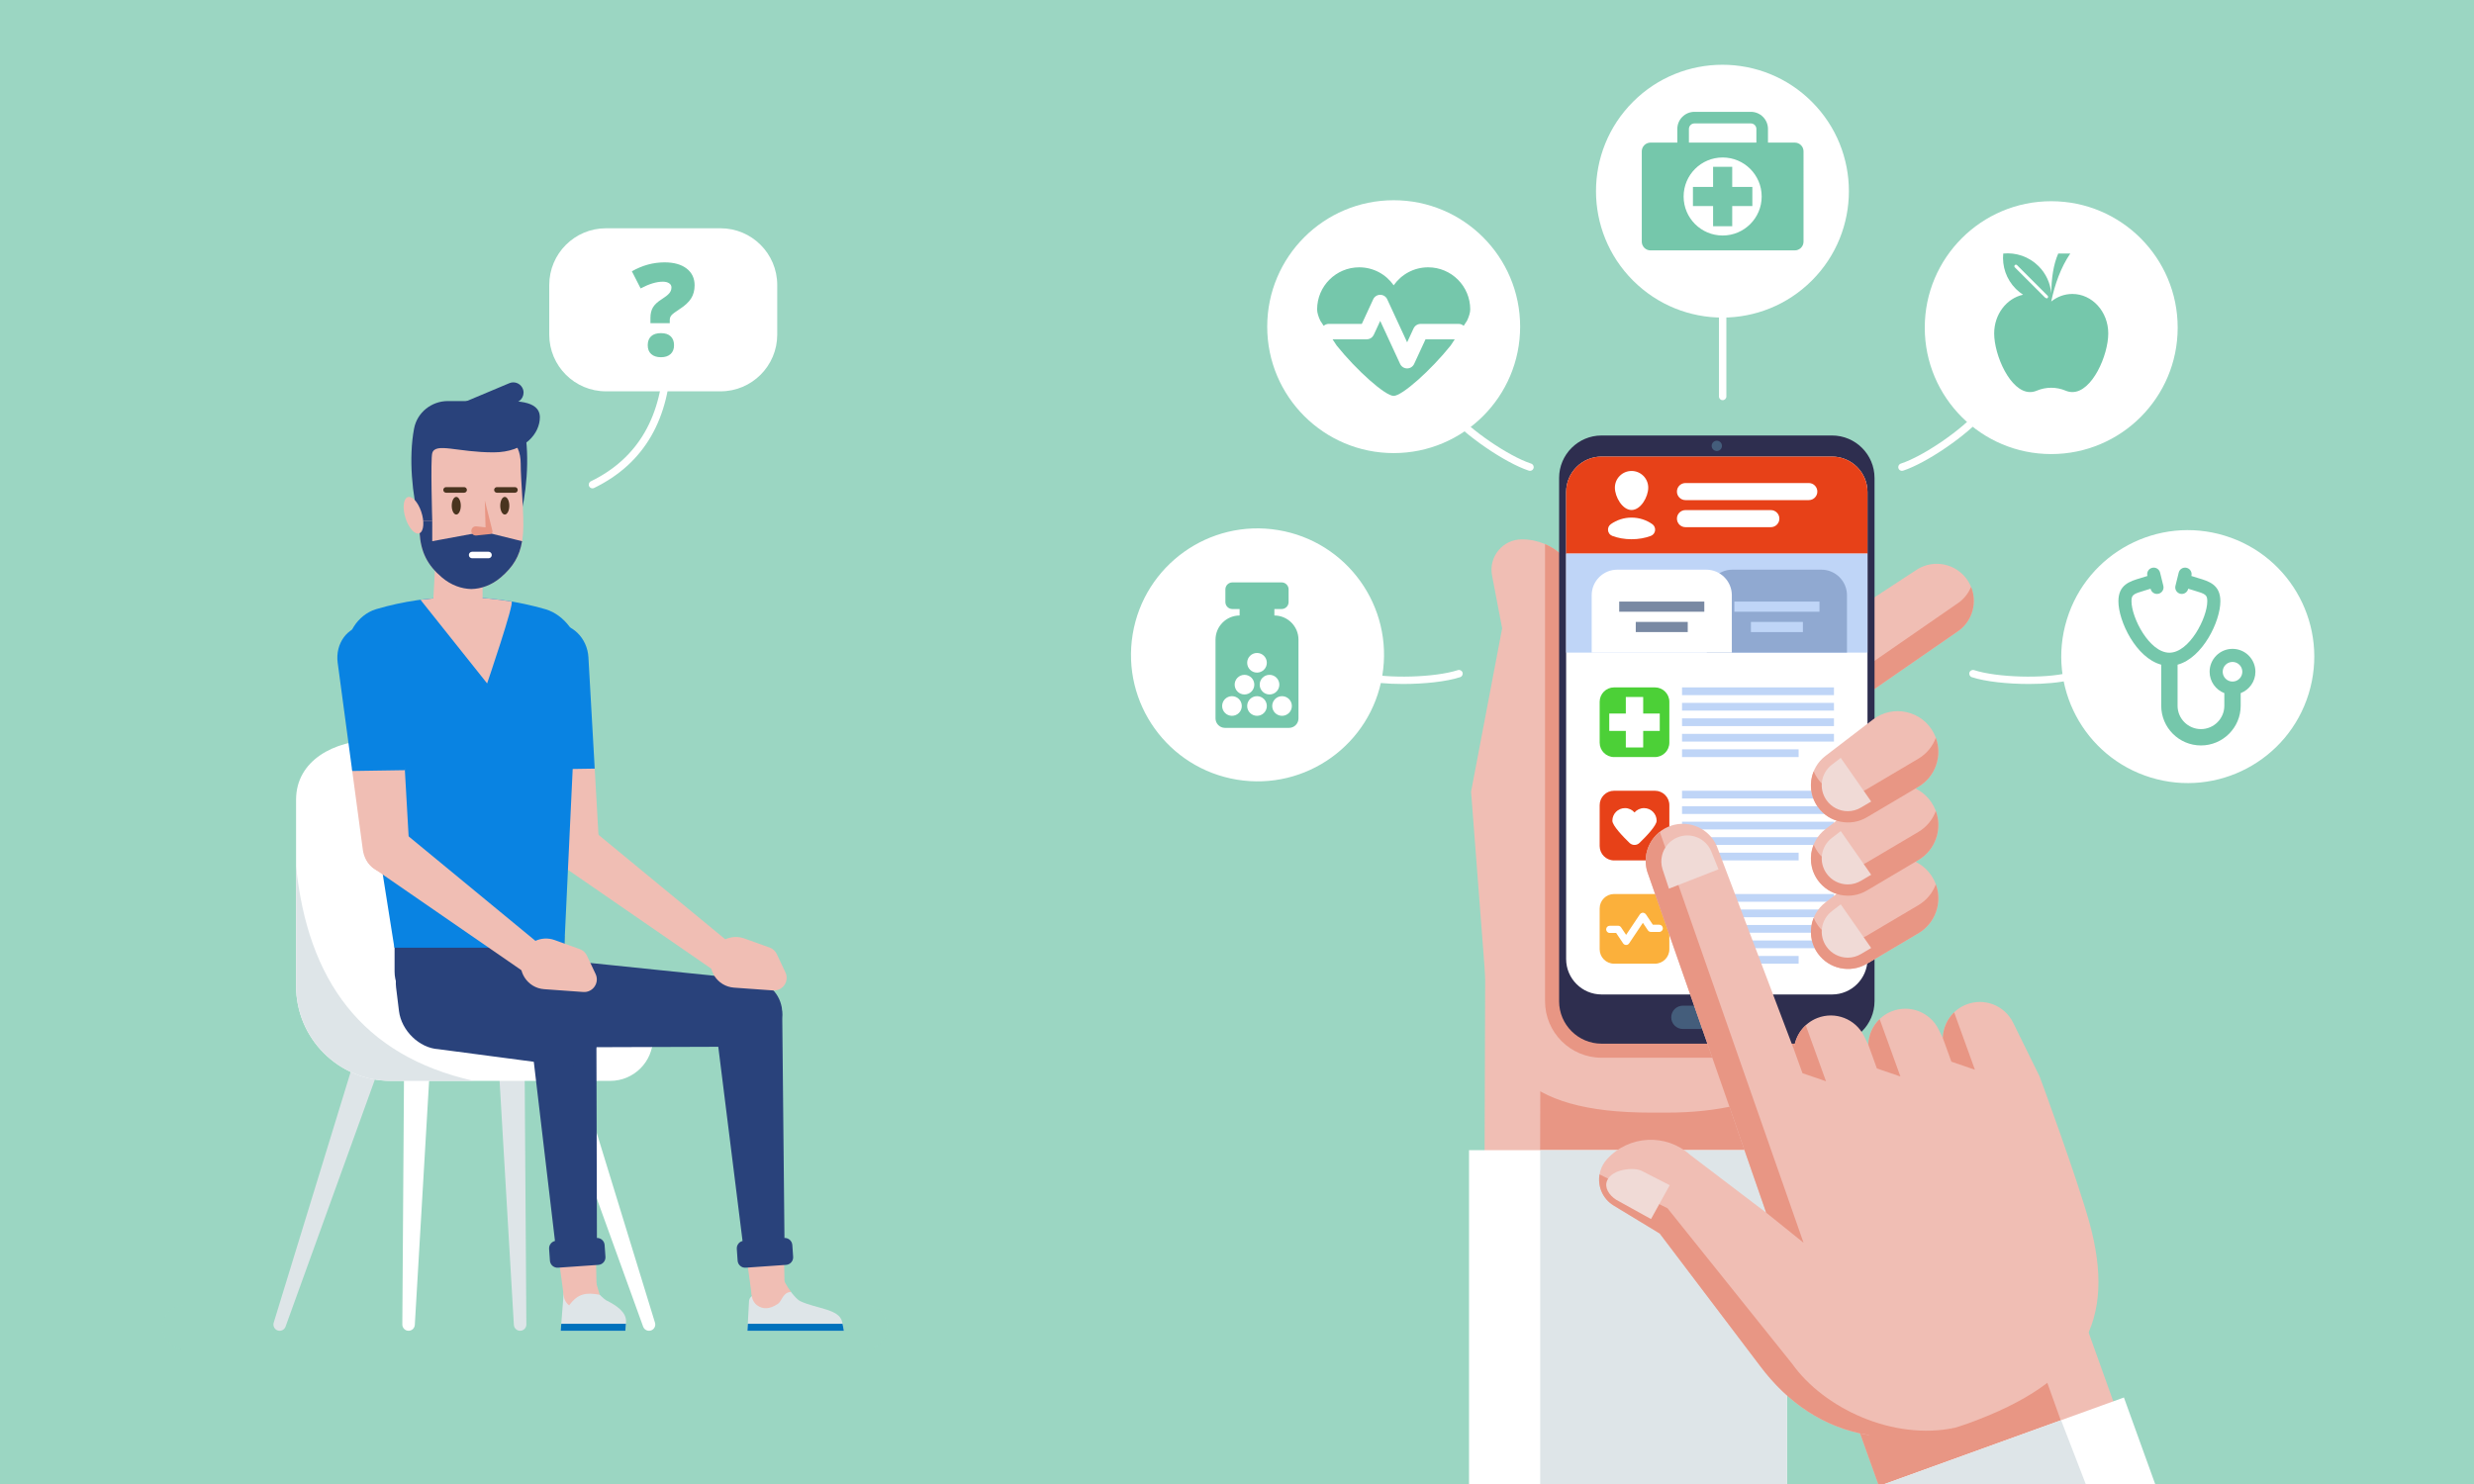 <?xml version="1.0" encoding="utf-8"?>
<!-- Generator: Adobe Illustrator 27.5.0, SVG Export Plug-In . SVG Version: 6.00 Build 0)  -->
<svg version="1.1" id="Layer_1" xmlns="http://www.w3.org/2000/svg" xmlns:xlink="http://www.w3.org/1999/xlink" x="0px" y="0px"
	 viewBox="0 0 1000 600" style="enable-background:new 0 0 1000 600;" xml:space="preserve">
<g>
	<rect style="fill:#9BD6C2;" width="1000" height="600"/>
	<g>
		<g>
			<polygon style="fill:#F0BEB4;" points="716.036,484.92 600.009,484.92 600.345,385.654 716.372,385.654 			"/>
			<polygon style="fill:#E89684;" points="716.101,484.92 622.472,484.92 622.743,385.654 716.372,385.654 			"/>
			<rect x="593.788" y="465.025" style="fill:#FFFFFF;" width="128.517" height="134.975"/>
			<rect x="622.554" y="465.025" style="fill:#DEE5E8;" width="99.757" height="134.975"/>
			<path style="fill:#F0BEB4;" d="M639.011,321.396v-79.463c0-13.179-10.684-23.862-23.862-23.862l0,0
				c-7.708,0-13.51,7.017-12.062,14.587l4.088,21.375l-12.562,66.062l5.684,74.056c1.449,35.491,14.021,55.695,67.063,55.695h6.454
				c40.602,0,73.516-15.862,73.516-56.464v-71.985H639.011z"/>
			<path style="fill:#F0BEB4;" d="M683.484,289.997l91.714-59.95c6.703-3.968,15.327-2.142,19.846,4.202l0,0
				c4.686,6.577,3.319,15.685-3.091,20.597l-90.098,62.342c-8.123,6.225-19.899,3.594-24.599-5.497l0,0
				C673.254,303.953,675.986,294.436,683.484,289.997z"/>
			<path style="fill:#E89684;" d="M791.953,243.478l-90.098,62.342c-8.123,6.225-19.899,3.594-24.599-5.497l0,0
				c-0.316-0.611-0.585-1.234-0.818-1.865c-1.542,4.19-1.381,8.979,0.818,13.233l0,0c4.701,9.091,16.476,11.722,24.599,5.497
				l90.098-62.342c5.476-4.197,7.268-11.454,4.753-17.581C795.733,239.645,794.136,241.805,791.953,243.478z"/>
			<path style="fill:#E89684;" d="M639.011,241.932c0-9.856-5.976-18.314-14.501-21.954v184.824
				c0,12.601,10.251,22.852,22.852,22.852h88.655c7.163-8.574,11.313-19.864,11.313-34.274v-71.985H639.011V241.932z"/>
		</g>
		<g>
			<g>
				<path style="fill:#2E2E4F;" d="M647.362,421.97c-9.466,0-17.168-7.702-17.168-17.168v-211.56
					c0-9.466,7.702-17.168,17.168-17.168h93.16c9.466,0,17.168,7.701,17.168,17.168v211.56c0,9.466-7.702,17.168-17.168,17.168
					H647.362z"/>
				<path style="fill:#FFFFFF;" d="M647.362,402.075c-7.899,0-14.326-6.427-14.326-14.326V198.926
					c0-7.899,6.426-14.326,14.326-14.326h93.16c7.899,0,14.326,6.426,14.326,14.326v188.823c0,7.899-6.427,14.326-14.326,14.326
					H647.362z"/>
				<path style="fill:#445D7B;" d="M707.646,416.038h-27.409c-2.604,0-4.715-2.111-4.715-4.715l0,0c0-2.604,2.111-4.715,4.715-4.715
					h27.409c2.604,0,4.715,2.111,4.715,4.715l0,0C712.361,413.927,710.25,416.038,707.646,416.038z"/>
				<path style="fill:#445D7B;" d="M696.021,180.27c0,1.148-0.931,2.079-2.079,2.079c-1.148,0-2.079-0.931-2.079-2.079
					c0-1.148,0.931-2.079,2.079-2.079C695.09,178.191,696.021,179.122,696.021,180.27z"/>
			</g>
			<path style="fill-rule:evenodd;clip-rule:evenodd;fill:#E74118;" d="M740.522,184.601h-93.16
				c-7.899,0-14.326,6.426-14.326,14.326v24.91h121.811v-24.91C754.847,191.027,748.421,184.601,740.522,184.601z"/>
			<rect x="633.036" y="223.837" style="fill:#BFD5F7;" width="121.811" height="40.015"/>
			<path style="fill:#90A9D1;" d="M746.557,263.852H689.91v-23.177c0-5.717,4.634-10.351,10.351-10.351h35.946
				c5.717,0,10.351,4.634,10.351,10.351V263.852z"/>
			<path style="fill:#BFD5F7;" d="M701.031,243.225v4.105h34.404v-4.105H701.031z M707.729,255.555h21.009v-4.106h-21.009V255.555z"
				/>
			<path style="fill:#FFFFFF;" d="M700.012,263.852h-56.647v-23.177c0-5.717,4.634-10.351,10.351-10.351h35.946
				c5.717,0,10.351,4.634,10.351,10.351V263.852z"/>
			<path style="fill:#7989A3;" d="M654.486,243.225v4.105h34.404v-4.105H654.486z M661.183,255.555h21.009v-4.106h-21.009V255.555z"
				/>
			<path style="fill:#FFFFFF;" d="M659.484,206.2c3.723,0,6.741-5.319,6.741-9.042c0-3.723-3.018-6.741-6.741-6.741
				c-3.723,0-6.741,3.018-6.741,6.741C652.743,200.88,655.761,206.2,659.484,206.2z M659.484,209.27
				c-3.106,0-5.983,0.972-8.348,2.627c-1.803,1.262-1.481,4.001,0.578,4.779c2.249,0.851,4.913,1.344,7.77,1.344
				c2.857,0,5.521-0.493,7.77-1.344c2.059-0.779,2.381-3.518,0.578-4.779C665.467,210.242,662.59,209.27,659.484,209.27z"/>
			<g>
				<path style="fill:#FFFFFF;" d="M731.124,202.202h-49.85c-1.907,0-3.452-1.546-3.452-3.452c0-1.907,1.546-3.452,3.452-3.452
					h49.85c1.907,0,3.452,1.546,3.452,3.452C734.577,200.656,733.031,202.202,731.124,202.202z"/>
				<path style="fill:#FFFFFF;" d="M715.78,213.14h-34.506c-1.907,0-3.452-1.546-3.452-3.452c0-1.907,1.546-3.452,3.452-3.452
					h34.506c1.907,0,3.452,1.546,3.452,3.452C719.233,211.595,717.687,213.14,715.78,213.14z"/>
			</g>
			<g>
				<g>
					<path style="fill-rule:evenodd;clip-rule:evenodd;fill:#E74118;" d="M668.927,347.876H652.42c-3.221,0-5.832-2.611-5.832-5.832
						v-16.507c0-3.221,2.611-5.832,5.832-5.832h16.506c3.221,0,5.832,2.611,5.832,5.832v16.507
						C674.758,345.265,672.147,347.876,668.927,347.876z"/>
					<path style="fill:#BFD5F7;" d="M679.883,319.706v3.126h61.412v-3.126H679.883z M679.883,329.093h61.412v-3.125h-61.412V329.093
						z M679.883,335.354h61.412v-3.126h-61.412V335.354z M679.883,341.615h61.412v-3.126h-61.412V341.615z M679.883,347.876h47.131
						v-3.126h-47.131V347.876z"/>
					<path style="fill:#FFFFFF;" d="M664.522,326.729c-1.538,0-2.913,0.683-3.848,1.759c-0.935-1.076-2.311-1.759-3.848-1.759
						c-2.818,0-5.102,2.284-5.102,5.102c0,1.951,4.291,6.409,6.931,8.966c1.127,1.092,2.911,1.092,4.038,0
						c2.64-2.557,6.931-7.015,6.931-8.966C669.623,329.013,667.339,326.729,664.522,326.729z"/>
				</g>
				<g>
					<path style="fill:#4CD037;" d="M668.927,306.091H652.42c-3.221,0-5.832-2.611-5.832-5.832v-16.506
						c0-3.221,2.611-5.832,5.832-5.832h16.506c3.221,0,5.832,2.611,5.832,5.832v16.506
						C674.758,303.48,672.147,306.091,668.927,306.091z"/>
					<path style="fill:#BFD5F7;" d="M679.883,277.921v3.126h61.412v-3.126H679.883z M679.883,287.308h61.412v-3.125h-61.412V287.308
						z M679.883,293.569h61.412v-3.125h-61.412V293.569z M679.883,299.83h61.412v-3.125h-61.412V299.83z M679.883,306.091h47.131
						v-3.125h-47.131V306.091z"/>
					<polygon style="fill:#FFFFFF;" points="670.879,288.494 664.185,288.494 664.185,281.801 657.162,281.801 657.162,288.494 
						650.468,288.494 650.468,295.518 657.162,295.518 657.162,302.211 664.185,302.211 664.185,295.518 670.879,295.518 					"/>
				</g>
				<g>
					<path style="fill:#FBB03B;" d="M668.927,389.632H652.42c-3.221,0-5.832-2.611-5.832-5.832v-16.507
						c0-3.221,2.611-5.832,5.832-5.832h16.506c3.221,0,5.832,2.611,5.832,5.832V383.8
						C674.758,387.021,672.147,389.632,668.927,389.632z"/>
					<path style="fill:#BFD5F7;" d="M679.883,361.461v3.126h61.412v-3.126H679.883z M679.883,370.848h61.412v-3.126h-61.412V370.848
						z M679.883,377.109h61.412v-3.126h-61.412V377.109z M679.883,383.371h61.412v-3.126h-61.412V383.371z M679.883,389.632h47.131
						v-3.125h-47.131V389.632z"/>
					<path style="fill:#FFFFFF;" d="M670.674,373.878h-2.586l-2.806-4.193c0-0.001-0.001-0.001-0.001-0.001l-0.007-0.01
						c-0.061-0.092-0.149-0.151-0.226-0.224c-0.06-0.058-0.104-0.129-0.175-0.177c-0.001-0.001-0.003-0.001-0.004-0.002
						c-0.162-0.108-0.341-0.181-0.529-0.218c-0.07-0.014-0.14,0.003-0.211-0.001c-0.117-0.006-0.233-0.022-0.35,0.001
						c-0.187,0.037-0.365,0.11-0.526,0.217c-0.002,0.001-0.004,0.001-0.005,0.002c-0.079,0.053-0.129,0.13-0.194,0.195
						c-0.07,0.069-0.151,0.121-0.207,0.206l-0.006,0.009c0,0-0.001,0.002-0.001,0.002l-5.554,8.297l-2.034-3.039
						c-0.271-0.405-0.726-0.648-1.213-0.648h-3.365c-0.807,0-1.46,0.654-1.46,1.46c0,0.806,0.654,1.46,1.46,1.46h2.586l2.814,4.204
						c0.271,0.405,0.727,0.648,1.214,0.648c0.487,0,0.942-0.243,1.213-0.648l5.562-8.309l2.034,3.039
						c0.271,0.405,0.726,0.648,1.213,0.648h3.366c0.806,0,1.46-0.654,1.46-1.46C672.134,374.531,671.481,373.878,670.674,373.878z"
						/>
				</g>
			</g>
		</g>
		<g>
			<g>
				<path style="fill:#F0BEB4;" d="M775.42,377.337l-20.818,12.324c-6.702,3.968-15.327,2.142-19.846-4.202l0,0
					c-4.686-6.578-3.319-15.685,3.091-20.597l19.202-14.716c8.123-6.225,19.899-3.594,24.599,5.497l0,0
					C785.65,363.382,782.918,372.899,775.42,377.337z"/>
				<path style="fill:#E89684;" d="M775.42,365.968l-20.818,12.324c-6.702,3.968-15.327,2.142-19.846-4.202l0,0
					c-0.683-0.958-1.233-1.971-1.662-3.016c-1.885,4.609-1.428,10.047,1.662,14.385l0,0c4.519,6.344,13.144,8.17,19.846,4.202
					l20.818-12.324c6.905-4.088,9.763-12.483,7.046-19.83C781.203,360.94,778.797,363.97,775.42,365.968z"/>
				<path style="fill:#F0DAD6;" d="M740.473,368.37c-4.511,3.457-5.461,9.791-2.164,14.42c1.966,2.759,5.164,4.407,8.557,4.407
					c1.873,0,3.719-0.507,5.338-1.465l4.136-2.448l-12.303-17.644L740.473,368.37z"/>
			</g>
			<g>
				<path style="fill:#F0BEB4;" d="M775.42,347.724l-20.818,12.324c-6.702,3.968-15.327,2.142-19.846-4.202l0,0
					c-4.686-6.578-3.319-15.685,3.091-20.597l19.202-14.716c8.123-6.225,19.899-3.594,24.599,5.497l0,0
					C785.65,333.769,782.918,343.286,775.42,347.724z"/>
				<path style="fill:#E89684;" d="M775.42,336.356l-20.818,12.324c-6.702,3.968-15.327,2.142-19.846-4.202l0,0
					c-0.683-0.958-1.233-1.971-1.662-3.016c-1.885,4.609-1.428,10.047,1.662,14.385l0,0c4.519,6.344,13.144,8.17,19.846,4.202
					l20.818-12.324c6.905-4.088,9.763-12.483,7.046-19.83C781.203,331.327,778.797,334.357,775.42,336.356z"/>
				<path style="fill:#F0DAD6;" d="M740.473,338.758c-4.511,3.457-5.461,9.791-2.164,14.42c1.966,2.759,5.164,4.407,8.557,4.407
					c1.873,0,3.719-0.506,5.338-1.465l4.136-2.448l-12.303-17.644L740.473,338.758z"/>
			</g>
			<g>
				<path style="fill:#F0BEB4;" d="M775.42,318.112l-20.818,12.324c-6.702,3.968-15.327,2.142-19.846-4.202l0,0
					c-4.686-6.577-3.319-15.685,3.091-20.597l19.202-14.716c8.123-6.225,19.899-3.594,24.599,5.497v0
					C785.65,304.156,782.918,313.673,775.42,318.112z"/>
				<path style="fill:#E89684;" d="M775.42,306.743l-20.818,12.324c-6.702,3.968-15.327,2.142-19.846-4.202l0,0
					c-0.683-0.958-1.233-1.971-1.662-3.016c-1.885,4.609-1.428,10.047,1.662,14.385l0,0c4.519,6.344,13.144,8.17,19.846,4.202
					l20.818-12.324c6.905-4.088,9.763-12.483,7.046-19.83C781.203,301.714,778.797,304.744,775.42,306.743z"/>
				<path style="fill:#F0DAD6;" d="M740.473,309.145c-4.511,3.457-5.461,9.791-2.164,14.42c1.966,2.759,5.164,4.406,8.557,4.406
					c1.873,0,3.719-0.506,5.338-1.465l4.136-2.449l-12.303-17.644L740.473,309.145z"/>
			</g>
		</g>
		<g>
			<polygon style="fill:#F0BEB4;" points="860.909,585.306 827.426,491.857 732.707,526.109 759.182,600 820.276,600 			"/>
			<polygon style="fill:#E89684;" points="839.678,592.983 806.195,499.534 732.707,526.109 759.182,600 820.276,600 			"/>
			<polygon style="fill:#FFFFFF;" points="858.494,565.023 761.773,600 871.122,600 			"/>
			<polygon style="fill:#DEE5E8;" points="761.773,600 843.056,600 833.101,574.206 			"/>
			<path style="fill:#F0BEB4;" d="M824.393,435.181l-10.682-21.706c-3.439-6.988-11.657-10.179-18.911-7.342
				c-5.752,2.25-9.338,7.676-9.515,13.511l-1.691-3.436c-3.439-6.988-11.657-10.179-18.911-7.342l0,0
				c-5.752,2.249-9.338,7.676-9.515,13.511l-1.691-3.436c-3.439-6.988-11.657-10.179-18.911-7.342l0,0
				c-5.486,2.146-8.998,7.181-9.466,12.705l-31.153-82.167c-3.082-7.153-11.129-10.754-18.517-8.287
				c-7.66,2.558-11.917,10.725-9.627,18.469l36.13,103.435c0.095,0.322,0.201,0.639,0.313,0.95l-0.001,0l11.654,33.593
				l-30.668-23.314c-9.78-8.833-24.87-8.065-33.703,1.716c-5.166,5.72-3.847,14.729,2.741,18.729l18.603,11.292l40.607,53.6
				c18.482,24.657,47.09,36.544,84.126,23.151c46.655-16.872,60.123-41.041,48.837-81.553
				C839.548,476.35,824.656,435.714,824.393,435.181z"/>
			<path style="fill:#E89684;" d="M670.897,336.315c-4.677,3.694-6.878,9.971-5.094,16.005l36.13,103.435
				c0.095,0.322,0.201,0.639,0.313,0.95l-0.001,0l11.654,33.593l15.093,12.151L670.897,336.315z"/>
			<path style="fill:#E89684;" d="M790.299,577.236c-25.159,5.404-53.196-7.942-65.897-25.841l-50.395-62.89l-27.466-13.688l0,0
				c-0.826,4.776,1.211,9.87,5.727,12.611l18.603,11.292l40.607,53.6c11.071,14.77,25.783,24.94,43.758,27.854l10.106,6.241
				L790.299,577.236z"/>
			<path style="fill:#E89684;" d="M785.285,419.645l3.473,9.604l9.509,3.254l-8.393-23.208
				C787.063,412.005,785.404,415.73,785.285,419.645z M755.168,422.378l3.473,9.604l9.509,3.254l-8.393-23.208
				C756.945,414.738,755.287,418.463,755.168,422.378z M725.099,424.304l3.473,9.604l9.508,3.254l-8.188-22.642
				C727.127,417.065,725.416,420.572,725.099,424.304z"/>
			<path style="fill:#F0DAD6;" d="M663.503,473.354c-2.958-1.465-11.822-0.838-13.893,3.959c-1.219,2.822,0.763,5.887,3.622,7.751
				l14.114,7.811l7.563-13.692L663.503,473.354z"/>
			<path style="fill:#F0DAD6;" d="M691.609,344.032c-2.302-5.197-8.236-7.607-13.51-5.488c-3.143,1.263-5.495,3.986-6.292,7.283
				c-0.44,1.821-0.38,3.734,0.171,5.532l2.618,7.939l20.039-7.819L691.609,344.032z"/>
		</g>
	</g>
	<path style="opacity:0.3;fill-rule:evenodd;clip-rule:evenodd;fill:#9BD6C2;" d="M349.671,545.631H74.646
		c-4.964,0-8.988-4.024-8.988-8.987l0,0c0-4.964,4.024-8.987,8.988-8.987h275.025c4.964,0,8.988,4.024,8.988,8.987l0,0
		C358.659,541.607,354.635,545.631,349.671,545.631z"/>
	<g>
		<g>
			<path style="fill:#DEE5E8;" d="M152.627,433.44l-37.211,102.946c-0.474,1.312-1.923,1.992-3.235,1.517
				c-1.271-0.459-1.946-1.839-1.557-3.117l32.114-104.648c0.845-2.753,3.761-4.3,6.514-3.455c2.753,0.845,4.3,3.761,3.455,6.514
				C152.684,433.273,152.653,433.366,152.627,433.44z"/>
			<path style="fill:#DEE5E8;" d="M212.053,431.619l0.703,103.885c0.009,1.395-1.114,2.534-2.51,2.544
				c-1.349,0.009-2.459-1.048-2.539-2.379l-6.073-103.71c-0.168-2.875,2.026-5.342,4.9-5.51c2.875-0.168,5.342,2.026,5.51,4.9
				C212.049,431.434,212.052,431.536,212.053,431.619z"/>
			<path style="fill:#FFFFFF;" d="M232.637,430.138l32.114,104.648c0.409,1.334-0.34,2.747-1.674,3.157
				c-1.292,0.397-2.661-0.301-3.117-1.557L222.749,433.44c-0.979-2.708,0.423-5.697,3.131-6.676
				c2.708-0.979,5.697,0.423,6.676,3.131C232.583,429.97,232.614,430.063,232.637,430.138z"/>
			<path style="fill:#FFFFFF;" d="M173.742,431.959l-6.073,103.71c-0.082,1.393-1.277,2.456-2.67,2.375
				c-1.347-0.079-2.385-1.206-2.379-2.539l0.703-103.885c0.02-2.88,2.37-5.198,5.249-5.179c2.88,0.019,5.198,2.37,5.179,5.249
				C173.75,431.774,173.747,431.876,173.742,431.959z"/>
			<path style="fill:#FFFFFF;" d="M244.757,413.625c-22.245,0-41.419-15.651-45.875-37.445l-10.803-52.838
				c-6.864-32.586-68.406-31.77-68.406,0v75.335c0,21.172,17.164,38.336,38.336,38.336h88.657c9.538,0,17.27-7.732,17.27-17.27l0,0
				c0-3.379-2.739-6.118-6.118-6.118H244.757z"/>
			<path style="fill:#DEE5E8;" d="M158.008,437.013h33.527c-45.545-10.146-67.219-41.062-71.863-86.793v48.457
				C119.673,419.85,136.836,437.013,158.008,437.013z"/>
		</g>
		<g>
			<g>
				<path style="fill:#DEE5E8;" d="M319.556,522.143c1.35,1.762,2.816,3.415,3.937,3.941c6.605,3.099,15.716,3.092,16.905,8.339
					l0.699,3.632h-38.98l0.646-11.983c0.069-1.284,1.063-2.327,2.343-2.457L319.556,522.143z"/>
				<path style="fill:#F0BEB4;" d="M304.185,516.844c0-5.285,10.311-5.12,12.235,0c0,0,1.429,3.004,3.321,5.538
					c-3.312,0-3.665,3.689-5.296,4.773c-3.269,2.172-6.019,2.331-8.382,0.621c-1.556-1.127-2.334-3.052-2.223-4.97L304.185,516.844z
					"/>
				<polygon style="fill:#F0BEB4;" points="301.431,505.958 303.848,523.633 317.166,522.099 316.867,505.958 				"/>
				<polygon style="fill:#0071BC;" points="340.554,535.231 341.097,538.055 302.116,538.055 302.284,535.231 				"/>
			</g>
			<g>
				<path style="fill:#DEE5E8;" d="M242.416,523.479c0,0,1.278,1.347,2.503,2.192c4.506,2.229,8.31,4.936,8.134,8.752l-0.287,3.632
					h-26.128l1.153-14.576C228.26,518.463,238.555,519.354,242.416,523.479z"/>
				<polygon style="fill:#0071BC;" points="252.989,535.231 252.766,538.055 226.638,538.055 226.861,535.231 				"/>
			</g>
			<path style="fill:#F0BEB4;" d="M228.178,516.844c0-5.285,10.311-5.12,12.235,0l2.003,6.635c-5.535-1.014-8.862-0.505-12.36,4.297
				c-1.556-1.127-2.335-3.052-2.223-4.97L228.178,516.844z"/>
			<polygon style="fill:#F0BEB4;" points="225.423,505.958 227.84,523.633 241.159,522.099 240.86,505.958 			"/>
			<path style="fill:#29427B;" d="M316.184,410.342c-0.145-7.83-6.828-13.936-14.639-13.375
				c-7.811,0.561-13.554,7.559-12.578,15.329l12.106,96.908h16.094L316.184,410.342z"/>
			<path style="fill:#29427B;" d="M201.657,399.902l-0.465,9.325c-0.387,7.775,5.827,14.285,13.612,14.258l87.836-0.298
				c7.221-0.024,13.16-5.694,13.52-12.906l0,0c0.359-7.212-4.987-13.444-12.17-14.186l-87.371-9.028
				C208.875,386.267,202.044,392.127,201.657,399.902z"/>
			<path style="fill:#29427B;" d="M174.169,407.493h39.239c8.107,0,14.678-6.572,14.678-14.678V378.41h-68.595v14.405
				C159.491,400.921,166.062,407.493,174.169,407.493z"/>
			<path style="fill:#29427B;" d="M241.048,410.969c-0.145-7.83-6.828-13.936-14.639-13.375
				c-7.811,0.561-13.554,7.559-12.579,15.329l11.374,96.282h16.094L241.048,410.969z"/>
			<path style="fill:#29427B;" d="M160.098,399.23l1.169,9.527c0.975,7.944,8.239,14.991,15.913,15.437l52.929,6.991
				c7.117,0.414,11.986-5.035,11.082-12.403l0,0c-0.904-7.368-7.264-14.079-14.478-15.276l-54.098-16.518
				C164.838,385.698,159.123,391.287,160.098,399.23z"/>
			<path style="fill:#29427B;" d="M225.556,512.545l16.32-1.14c1.69-0.118,2.964-1.584,2.846-3.274l-0.333-4.76
				c-0.118-1.69-1.584-2.964-3.274-2.846l-16.32,1.14c-1.69,0.118-2.964,1.584-2.846,3.274l0.333,4.76
				C222.401,511.389,223.866,512.663,225.556,512.545z"/>
			<g>
				<path style="fill:#F0BEB4;" d="M218.961,309.982l21.361-0.377l1.818,32.153c0.315,5.574-3.4,10.222-8.425,10.543
					c-5.026,0.321-9.577-3.8-10.323-9.346L218.961,309.982z"/>
				<path style="fill:#0983E2;" d="M237.842,265.75c-0.44-7.775-6.654-13.886-13.664-13.439c-7.01,0.448-11.99,7.274-10.951,15.01
					l5.882,43.768l21.278-0.327L237.842,265.75z"/>
			</g>
			<g>
				<path style="fill:#F0BEB4;" d="M227.95,350.566l68.225,47.061c2.619,1.806,6.196,1.229,8.112-1.31l0,0
					c1.917-2.539,1.493-6.137-0.962-8.161l-63.951-52.723c-4.167-3.435-10.356-2.705-13.61,1.604l0,0
					C222.511,341.347,223.505,347.499,227.95,350.566z"/>
				<path style="fill:#F0BEB4;" d="M300.897,379.442l10.185,3.662c1.275,0.458,2.316,1.405,2.894,2.631l3.504,7.437
					c1.665,3.535-1.091,7.554-4.988,7.275l-15.796-1.132c-6.774-0.485-11.213-7.303-8.915-13.694v0
					C289.697,380.293,295.569,377.527,300.897,379.442z"/>
			</g>
			<path style="fill:#0983E2;" d="M233.722,263.649c0.373-6.72-5.44-15.025-13.219-17.325c-22.693-6.534-46.551-6.534-68.554,0
				c-7.537,2.3-12.471,10.605-11.39,17.325c5.959,36.846,12.318,78.663,18.855,119.534h68.671
				C230.012,342.388,231.937,300.599,233.722,263.649z"/>
			<path style="fill:#F0BEB4;" d="M206.768,243.223c-12.258-2.086-24.668-2.32-36.79-0.706l26.92,33.796
				C196.897,276.313,208.109,243.452,206.768,243.223z"/>
			<path style="fill:#29427B;" d="M301.424,512.545l16.32-1.14c1.69-0.118,2.964-1.584,2.846-3.274l-0.333-4.76
				c-0.118-1.69-1.584-2.964-3.274-2.846l-16.32,1.14c-1.69,0.118-2.964,1.584-2.846,3.274l0.333,4.76
				C298.268,511.389,299.734,512.663,301.424,512.545z"/>
			<g>
				<polygon style="fill:#F0BEB4;" points="175.027,244.591 195.063,244.591 195.063,227.536 176.07,225.399 				"/>
				<path style="fill:#29427B;" d="M204.65,183.191c0.736,2.503,0,27.421,0,27.421h5.226c2.849-9.935,4.402-25.461,2.109-37.385
					L204.65,183.191z"/>
				<path style="fill:#F0BEB4;" d="M210.467,187.433c0-9.158-6.375-14.541-19.952-14.541c-13.577,0-19.951,5.384-19.951,14.541
					c0,7.236-1.448,20.618-0.984,27.835c0.516,8.02,3.151,13.177,9.039,18.192c3.743,3.188,7.982,4.615,11.896,4.692
					c3.914-0.077,8.153-1.504,11.896-4.692c5.889-5.015,8.524-10.172,9.04-18.192C211.915,208.051,210.467,194.668,210.467,187.433z
					"/>
				<path style="fill:#29427B;" d="M174.715,218.816l20.769-3.837l15.545,3.837c-1.018,6.063-3.65,10.415-8.616,14.643
					c-3.743,3.188-7.982,4.615-11.896,4.692c-3.914-0.077-8.153-1.504-11.896-4.692c-5.889-5.015-8.524-10.172-9.04-18.192
					c-0.087-1.348-0.092-2.957-0.067-4.656h5.202V218.816z"/>
				<path style="fill:#29427B;" d="M181.029,162.152h20.027c6.293,0,17.159-0.685,17.159,6.581c0,6.285-5.841,14.16-18.767,14.16
					c-14.49,0-23.439-4.099-24.732,0.298c-0.736,2.503,0,27.421,0,27.421h-5.227c-2.849-9.935-4.402-25.461-2.109-37.385
					C168.626,166.748,174.432,162.152,181.029,162.152z"/>
				<path style="fill:#F0BEB4;" d="M163.583,208.314c0.995,4.094,3.392,7.412,5.352,7.412c1.961,0,2.744-3.318,1.749-7.412
					c-0.995-4.093-3.392-7.412-5.352-7.412C163.37,200.902,162.588,204.221,163.583,208.314z"/>
				<path style="fill:#49341F;" d="M187.59,199.217h-7.275c-0.627,0-1.134-0.507-1.134-1.135c0-0.627,0.507-1.134,1.134-1.134h7.275
					c0.627,0,1.134,0.507,1.134,1.134C188.725,198.709,188.217,199.217,187.59,199.217z"/>
				<path style="fill:#49341F;" d="M208.138,199.217h-7.274c-0.627,0-1.135-0.507-1.135-1.135c0-0.627,0.507-1.134,1.135-1.134
					h7.274c0.627,0,1.135,0.507,1.135,1.134C209.272,198.709,208.765,199.217,208.138,199.217z"/>
				<path style="fill:#49341F;" d="M186.256,204.467c0,1.969-0.822,3.564-1.835,3.564c-1.014,0-1.835-1.596-1.835-3.564
					c0-1.968,0.822-3.564,1.835-3.564C185.434,200.902,186.256,202.498,186.256,204.467z"/>
				<path style="fill:#49341F;" d="M205.869,204.467c0,1.969-0.822,3.564-1.835,3.564c-1.014,0-1.835-1.596-1.835-3.564
					c0-1.968,0.822-3.564,1.835-3.564C205.048,200.902,205.869,202.498,205.869,204.467z"/>
				<path style="fill:#E89684;" d="M195.962,202.319l0.298,10.89l-3.841-0.401c-2.537,0-2.537,3.712,0,3.712l5.779-0.604
					c0.596-0.062,0.999-0.638,0.854-1.22L195.962,202.319z"/>
				<path style="fill:#29427B;" d="M211.081,156.694L211.081,156.694c1.461,2.578-0.158,5.807-3.102,6.139
					c-9.839,1.111-27.978,3.155-28.201,3.155c-0.243,0,18.325-7.801,26.119-11.07C207.826,154.109,210.049,154.874,211.081,156.694z
					"/>
			</g>
			<g>
				<path style="fill:#F0BEB4;" d="M142.225,310.609l21.361-0.377l1.818,32.153c0.315,5.574-3.4,10.222-8.425,10.543
					c-5.026,0.321-9.577-3.8-10.323-9.346L142.225,310.609z"/>
				<path style="fill:#0983E2;" d="M161.107,266.377c-0.44-7.775-6.654-13.886-13.664-13.438c-7.01,0.448-11.99,7.273-10.951,15.01
					l5.882,43.768l21.278-0.327L161.107,266.377z"/>
			</g>
			<g>
				<path style="fill:#F0BEB4;" d="M151.214,351.193l68.225,47.061c2.619,1.806,6.196,1.229,8.112-1.31l0,0
					c1.917-2.539,1.493-6.137-0.962-8.161l-63.951-52.723c-4.167-3.435-10.356-2.706-13.61,1.604l0,0
					C145.775,341.974,146.769,348.126,151.214,351.193z"/>
				<path style="fill:#F0BEB4;" d="M224.161,380.069l10.185,3.662c1.276,0.459,2.317,1.405,2.894,2.631l3.504,7.437
					c1.665,3.534-1.091,7.554-4.988,7.275l-15.796-1.132c-6.774-0.485-11.213-7.303-8.915-13.694l0,0
					C212.961,380.92,218.833,378.154,224.161,380.069z"/>
			</g>
			<path style="fill:#FFFFFF;" d="M190.841,225.719h6.615c0.731,0,1.323-0.592,1.323-1.323c0-0.731-0.592-1.323-1.323-1.323h-6.615
				c-0.731,0-1.323,0.592-1.323,1.323C189.518,225.127,190.11,225.719,190.841,225.719z"/>
		</g>
	</g>
	<path style="fill:#FFFFFF;" d="M291.233,158.219h-46.296c-12.663,0-22.928-10.265-22.928-22.928v-20.071
		c0-12.663,10.265-22.928,22.928-22.928h46.296c12.663,0,22.928,10.265,22.928,22.928v20.071
		C314.16,147.954,303.895,158.219,291.233,158.219z"/>
	<path style="fill:#FFFFFF;" d="M239.48,197.448c-0.556,0-1.091-0.311-1.35-0.845c-0.362-0.745-0.051-1.643,0.694-2.004
		c19.208-9.329,29.127-26.6,29.481-51.333c0.012-0.829,0.675-1.46,1.522-1.479c0.828,0.012,1.49,0.693,1.478,1.521
		c-0.372,25.96-10.859,44.124-31.17,53.989C239.923,197.399,239.7,197.448,239.48,197.448z"/>
	<path style="fill:#75C7AB;" d="M262.909,130.674v-2.187c0-1.662,0.339-3.065,1.017-4.209c0.678-1.145,1.882-2.259,3.612-3.344
		c1.373-0.865,2.361-1.645,2.963-2.34c0.602-0.695,0.903-1.492,0.903-2.391c0-0.712-0.322-1.276-0.966-1.691
		c-0.644-0.415-1.484-0.623-2.518-0.623c-2.56,0-5.553,0.907-8.978,2.721l-3.535-6.918c4.222-2.408,8.63-3.612,13.225-3.612
		c3.781,0,6.748,0.831,8.902,2.493c2.153,1.662,3.23,3.925,3.23,6.791c0,2.052-0.479,3.828-1.437,5.328
		c-0.958,1.501-2.488,2.921-4.591,4.26c-1.78,1.153-2.895,1.997-3.345,2.531c-0.449,0.534-0.674,1.166-0.674,1.895v1.297H262.909z
		 M261.815,139.575c0-1.56,0.454-2.764,1.361-3.612c0.907-0.848,2.243-1.272,4.006-1.272c1.695,0,2.997,0.428,3.904,1.284
		c0.907,0.856,1.361,2.056,1.361,3.599s-0.47,2.738-1.411,3.586c-0.941,0.848-2.225,1.272-3.853,1.272
		c-1.679,0-2.993-0.42-3.942-1.259C262.29,142.335,261.815,141.135,261.815,139.575z"/>
	
		<ellipse transform="matrix(0.707 -0.707 0.707 0.707 149.334 514.979)" style="fill:#FFFFFF;" cx="696.302" cy="77.227" rx="51.117" ry="51.117"/>
	<circle style="fill:#FFFFFF;" cx="563.329" cy="132.073" r="51.117"/>
	
		<ellipse transform="matrix(0.163 -0.987 0.987 0.163 164.034 723.075)" style="fill:#FFFFFF;" cx="508.085" cy="264.882" rx="51.117" ry="51.117"/>
	
		<ellipse transform="matrix(0.294 -0.956 0.956 0.294 370.657 1032.492)" style="fill:#FFFFFF;" cx="883.956" cy="265.444" rx="51.117" ry="51.117"/>
	<circle style="fill:#FFFFFF;" cx="829.11" cy="132.471" r="51.117"/>
	<path style="fill:#FFFFFF;" d="M696.302,161.793c-0.828,0-1.5-0.671-1.5-1.5v-31.949c0-0.829,0.672-1.5,1.5-1.5
		c0.828,0,1.5,0.671,1.5,1.5v31.949C697.802,161.122,697.13,161.793,696.302,161.793z"/>
	<path style="fill:#FFFFFF;" d="M618.434,190.367c-0.154,0-0.311-0.024-0.465-0.074c-9.586-3.126-26.144-14.495-32.809-22.527
		c-0.529-0.638-0.441-1.584,0.196-2.112c0.639-0.53,1.583-0.441,2.112,0.196c6.391,7.702,22.253,18.598,31.43,21.591
		c0.788,0.257,1.218,1.104,0.961,1.891C619.653,189.964,619.065,190.367,618.434,190.367z"/>
	<path style="fill:#FFFFFF;" d="M567.142,276.542c-6.329,0-12.428-0.521-16.729-1.609c-0.803-0.203-1.289-1.019-1.086-1.822
		c0.203-0.803,1.02-1.287,1.822-1.087c9.702,2.455,28.938,1.907,38.115-1.086c0.791-0.258,1.635,0.174,1.891,0.961
		c0.257,0.788-0.173,1.634-0.961,1.891C584.683,275.587,575.702,276.542,567.142,276.542z"/>
	<path style="fill:#FFFFFF;" d="M768.781,190.367c-0.632,0-1.22-0.402-1.426-1.036c-0.257-0.788,0.173-1.634,0.961-1.891
		c9.177-2.993,25.039-13.889,31.43-21.591c0.529-0.636,1.474-0.726,2.112-0.196c0.638,0.529,0.726,1.475,0.196,2.112
		c-6.665,8.032-23.223,19.401-32.809,22.527C769.092,190.343,768.935,190.367,768.781,190.367z"/>
	<path style="fill:#FFFFFF;" d="M820.073,276.542c-8.562,0-17.541-0.954-23.053-2.751c-0.788-0.257-1.218-1.104-0.961-1.891
		c0.257-0.788,1.104-1.216,1.891-0.961c9.177,2.993,28.413,3.54,38.115,1.086c0.806-0.2,1.62,0.283,1.822,1.087
		c0.203,0.803-0.283,1.619-1.086,1.822C832.501,276.02,826.401,276.542,820.073,276.542z"/>
	<path style="fill:#75C7AB;" d="M902.389,262.34c-5.112,0-9.254,4.144-9.254,9.256c0,3.946,2.472,7.305,5.949,8.637v5.102
		c0,5.211-4.239,9.45-9.449,9.45c-5.212,0-9.452-4.239-9.452-9.45v-16.598c10.176-2.747,17.302-17.561,17.302-25.642
		c0-6.71-4.601-8.074-9.051-9.391c-0.86-0.254-1.755-0.529-2.678-0.838l0.023-0.094c0.35-1.418-0.515-2.851-1.933-3.201
		c-1.416-0.354-2.852,0.515-3.201,1.933l-1.322,5.353c-0.35,1.418,0.515,2.851,1.933,3.201c0.213,0.053,0.426,0.077,0.637,0.077
		c1.187,0,2.268-0.806,2.564-2.01l0.025-0.103c0.871,0.283,1.696,0.529,2.45,0.753c4.603,1.364,5.264,1.73,5.264,4.32
		c0,6.672-7.249,20.799-15.321,20.799c-8.071,0-15.319-14.127-15.319-20.799c0-2.591,0.662-2.958,5.27-4.322
		c0.752-0.222,1.576-0.468,2.445-0.751l0.025,0.102c0.297,1.205,1.376,2.01,2.564,2.01c0.211,0,0.424-0.025,0.637-0.077
		c1.418-0.35,2.283-1.783,1.933-3.201l-1.323-5.353c-0.349-1.418-1.784-2.283-3.201-1.933c-1.418,0.35-2.283,1.783-1.933,3.201
		l0.023,0.095c-0.922,0.307-1.815,0.581-2.671,0.835c-4.454,1.318-9.058,2.68-9.058,9.393c0,8.081,7.128,22.899,17.305,25.643
		v16.597c0,8.856,7.207,16.061,16.063,16.061c8.855,0,16.06-7.205,16.06-16.061v-5.102c3.478-1.332,5.952-4.691,5.952-8.637
		C911.646,266.484,907.501,262.34,902.389,262.34z M902.39,275.563c-2.191,0-3.967-1.776-3.967-3.967
		c0-2.191,1.776-3.967,3.967-3.967c2.19,0,3.966,1.776,3.966,3.967C906.357,273.787,904.58,275.563,902.39,275.563z"/>
	<path style="fill:#75C7AB;" d="M692.434,75.578h-8.142v7.735h8.142v8.142h7.735v-8.142h8.142v-7.735h-8.142v-8.142h-7.735V75.578z
		 M663.613,61.194v36.504c0,1.955,1.585,3.541,3.541,3.541h58.297c1.956,0,3.541-1.585,3.541-3.541V61.194
		c0-1.955-1.585-3.541-3.541-3.541h-10.826v-5.515c0-3.817-3.106-6.923-6.923-6.923h-22.798c-3.817,0-6.923,3.106-6.923,6.923v5.515
		h-10.826C665.198,57.653,663.613,59.239,663.613,61.194z M709.938,57.653h-27.272v-5.515c0-1.234,1.003-2.237,2.237-2.237h22.798
		c1.234,0,2.237,1.003,2.237,2.237V57.653z M680.526,79.446c0-8.712,7.063-15.775,15.775-15.775c8.713,0,15.776,7.063,15.776,15.775
		c0,8.713-7.063,15.775-15.776,15.775C687.589,95.221,680.526,88.159,680.526,79.446z"/>
	<path style="fill:#75C7AB;" d="M491.316,258.632v31.827c0,2.116,1.716,3.832,3.832,3.832h25.874c2.117,0,3.832-1.716,3.832-3.832
		v-31.827c0-5.389-4.359-9.759-9.743-9.779v-2.613h2.92c1.562,0,2.829-1.266,2.829-2.829v-5.11c0-1.562-1.266-2.829-2.829-2.829
		h-19.892c-1.562,0-2.829,1.266-2.829,2.829v5.11c0,1.562,1.266,2.829,2.829,2.829h2.92v2.613
		C495.675,248.873,491.316,253.242,491.316,258.632z M512.057,267.97c0,2.194-1.778,3.972-3.972,3.972
		c-2.194,0-3.972-1.778-3.972-3.972c0-2.193,1.778-3.971,3.972-3.971C510.278,263.999,512.057,265.777,512.057,267.97z
		 M514.232,285.442c0-2.193,1.778-3.972,3.972-3.972c2.193,0,3.972,1.778,3.972,3.972c0,2.193-1.778,3.972-3.972,3.972
		C516.01,289.413,514.232,287.635,514.232,285.442z M513.144,280.784c-2.193,0-3.972-1.778-3.972-3.972
		c0-2.193,1.778-3.971,3.972-3.971s3.972,1.778,3.972,3.971C517.116,279.006,515.337,280.784,513.144,280.784z M504.113,285.442
		c0-2.193,1.778-3.972,3.972-3.972c2.193,0,3.972,1.778,3.972,3.972c0,2.193-1.778,3.972-3.972,3.972
		C505.891,289.413,504.113,287.635,504.113,285.442z M503.026,280.784c-2.194,0-3.972-1.778-3.972-3.972
		c0-2.193,1.778-3.971,3.972-3.971c2.193,0,3.972,1.778,3.972,3.971C506.997,279.006,505.219,280.784,503.026,280.784z
		 M493.995,285.442c0-2.193,1.778-3.972,3.972-3.972c2.194,0,3.972,1.778,3.972,3.972c0,2.193-1.778,3.972-3.972,3.972
		C495.773,289.413,493.995,287.635,493.995,285.442z"/>
	<path style="fill:#75C7AB;" d="M806.053,134.808c0,8.814,6.498,23.71,14.513,23.71c0.932,0,1.843-0.202,2.726-0.572
		c3.731-1.564,7.904-1.564,11.636,0c0.883,0.37,1.794,0.572,2.726,0.572c8.016,0,14.513-14.896,14.513-23.71
		c0-8.814-6.498-15.96-14.513-15.96c-3.195,0-6.146,1.138-8.543,3.061c0.003-0.026,0.003-0.053,0.006-0.079c0,0.006,0,0.012,0,0.018
		c1.511-7.052,3.828-13.644,7.698-19.348h-4.869c-2.002,4.583-2.727,10.083-2.829,16.033c-0.364-3.983-2.064-7.867-5.113-10.916
		c-3.909-3.909-9.189-5.61-14.292-5.108c-0.502,5.104,1.199,10.383,5.108,14.292c0.904,0.904,1.885,1.685,2.916,2.353
		C811.075,120.604,806.053,127.06,806.053,134.808z M827.253,120.644c-0.206-0.118-0.419-0.222-0.631-0.329l-12.226-12.226
		c-0.247-0.247-0.247-0.647,0-0.894c0.247-0.247,0.647-0.247,0.894,0l12.376,12.377c0.247,0.247,0.247,0.647,0,0.894
		C827.552,120.58,827.403,120.636,827.253,120.644z"/>
	<path style="fill:#75C7AB;" d="M571.599,147.144c-0.511,1.103-1.615,1.809-2.831,1.809c-1.216,0-2.32-0.707-2.831-1.809
		l-5.439-11.763l-2.609-5.642l-2.609,5.643c-0.015,0.03-0.039,0.052-0.054,0.082c-0.104,0.21-0.234,0.404-0.381,0.583
		c-0.04,0.048-0.077,0.099-0.12,0.145c-0.175,0.188-0.37,0.356-0.587,0.496c-0.04,0.025-0.082,0.044-0.124,0.068
		c-0.188,0.109-0.388,0.197-0.596,0.266c-0.064,0.021-0.124,0.042-0.188,0.058c-0.248,0.065-0.504,0.109-0.773,0.11
		c-0.003,0-0.005,0.001-0.009,0.001c-0.002,0-0.004,0-0.006,0h-13.807l1.644,2.494c7.986,9.975,19.626,20.381,23.05,20.381
		c3.424-0.008,15.062-10.41,23.047-20.381l1.645-2.494H576.2L571.599,147.144z M577.265,108.079c-5.778,0-10.853,2.877-13.936,7.277
		c-3.069-4.4-8.147-7.277-13.925-7.277c-9.392,0-17.019,7.615-17.019,17.02c0,1.258,0.47,2.812,1.277,4.55l1.373,2.083
		c0.548-0.477,1.255-0.776,2.038-0.776h13.383l4.602-9.954c0.51-1.103,1.615-1.809,2.831-1.809c1.216,0,2.32,0.706,2.831,1.809
		l5.439,11.762l2.609,5.643l2.608-5.642c0.031-0.067,0.075-0.123,0.111-0.187c0.056-0.102,0.109-0.204,0.176-0.299
		c0.059-0.082,0.124-0.154,0.189-0.228c0.067-0.078,0.13-0.157,0.205-0.227c0.074-0.07,0.153-0.13,0.232-0.192
		c0.08-0.062,0.157-0.125,0.243-0.18c0.083-0.052,0.17-0.095,0.257-0.14c0.092-0.047,0.181-0.095,0.277-0.133
		c0.098-0.039,0.197-0.064,0.297-0.093c0.091-0.026,0.182-0.056,0.278-0.073c0.124-0.024,0.251-0.031,0.378-0.039
		c0.063-0.004,0.123-0.019,0.187-0.019h15.378c0.783,0,1.49,0.299,2.038,0.775l1.374-2.083c0.807-1.738,1.278-3.292,1.278-4.55
		C594.273,115.694,586.658,108.079,577.265,108.079z"/>
</g>
</svg>

